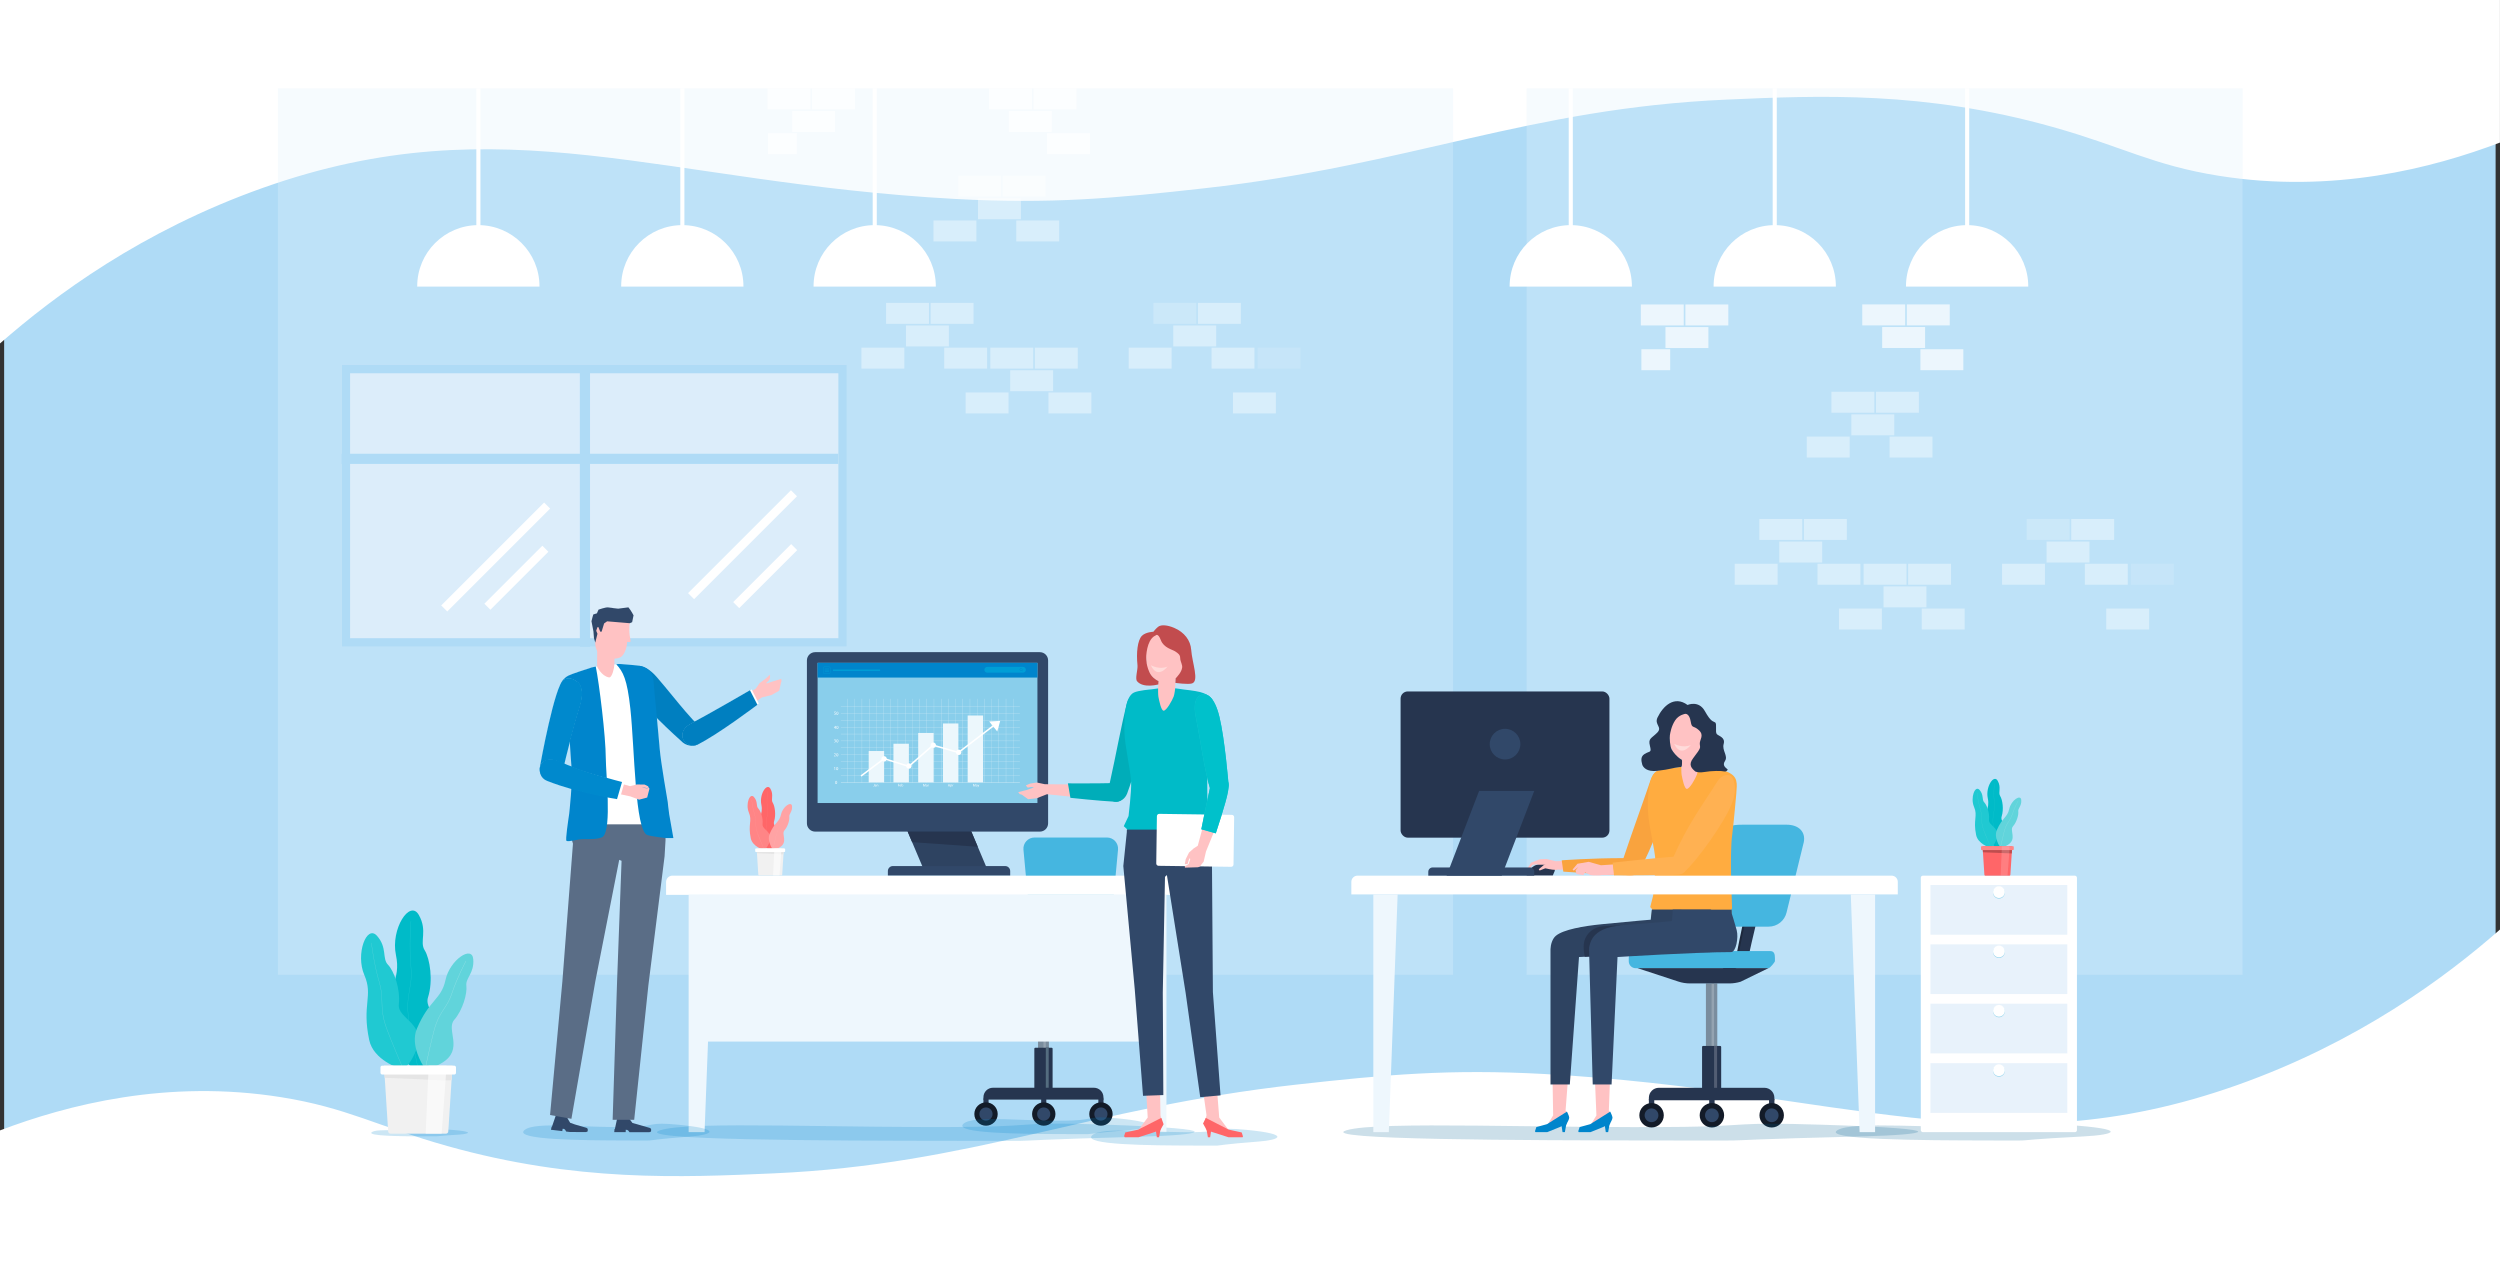 <?xml version="1.0" encoding="UTF-8"?>
<svg id="Layer_1" data-name="Layer 1" xmlns="http://www.w3.org/2000/svg" viewBox="0 0 500.95 255.08">
  <rect x="0" y="0" width="500.95" height="255.08" fill="#333333" stroke="none"/>
  <defs>
    <style>
      .cls-1, .cls-2 {
        fill: #0085cc;
      }

      .cls-1, .cls-3, .cls-4, .cls-5, .cls-6, .cls-7, .cls-8 {
        isolation: isolate;
      }

      .cls-1, .cls-5, .cls-8 {
        opacity: .2;
      }

      .cls-9 {
        fill: #2e4361;
      }

      .cls-10 {
        fill: #ffc8c8;
      }

      .cls-11, .cls-3, .cls-4 {
        fill: #fff;
      }

      .cls-12 {
        fill: #a4e5e9;
      }

      .cls-13 {
        fill: #89ceeb;
      }

      .cls-14 {
        fill: #ff6668;
      }

      .cls-15 {
        fill: #20c9d2;
      }

      .cls-16 {
        fill: #61d4db;
      }

      .cls-17 {
        fill: #007fc0;
      }

      .cls-18 {
        fill: #5a6d86;
      }

      .cls-19 {
        fill: #7a8d9e;
      }

      .cls-20 {
        fill: #1d283c;
      }

      .cls-21 {
        fill: #c24c4e;
      }

      .cls-3, .cls-6 {
        opacity: .3;
      }

      .cls-22 {
        fill: #eef7fd;
      }

      .cls-4 {
        opacity: .5;
      }

      .cls-23 {
        fill: #ffac40;
      }

      .cls-24, .cls-7 {
        opacity: .7;
      }

      .cls-25 {
        fill: #009ed6;
      }

      .cls-26 {
        opacity: .4;
      }

      .cls-27 {
        fill: #ff8586;
      }

      .cls-28 {
        fill: #ffdbda;
      }

      .cls-29 {
        fill: #94d4ed;
      }

      .cls-30 {
        opacity: .6;
      }

      .cls-31 {
        fill: #ffa3a4;
      }

      .cls-32 {
        fill: #d0ebf7;
      }

      .cls-33 {
        fill: #45b6e0;
      }

      .cls-34 {
        fill: #bf4d4e;
      }

      .cls-5 {
        fill: #ffe0e1;
      }

      .cls-35 {
        fill: #ecf7fc;
      }

      .cls-36 {
        fill: #e5e5e5;
      }

      .cls-37 {
        fill: #ffb152;
      }

      .cls-38 {
        fill: #94a3b1;
      }

      .cls-39 {
        fill: #00c1cb;
      }

      .cls-40 {
        fill: #f9a33e;
      }

      .cls-41, .cls-7 {
        fill: #e8f2fb;
      }

      .cls-42 {
        fill: #00bbc8;
      }

      .cls-43 {
        fill: #f1f1f1;
      }

      .cls-6 {
        fill: #dff1fb;
      }

      .cls-44 {
        fill: #314869;
      }

      .cls-45 {
        fill: #ffc2c3;
      }

      .cls-8 {
        fill: #005f95;
      }

      .cls-46 {
        fill: #afdbf6;
      }

      .cls-47 {
        fill: #546d7f;
      }

      .cls-48 {
        fill: #131b28;
      }

      .cls-49 {
        fill: #525d73;
      }

      .cls-50 {
        fill: #0089cd;
      }

      .cls-51 {
        fill: #26354f;
      }

      .cls-52 {
        fill: #00adb9;
      }
    </style>
  </defs>
  <rect class="cls-46" x=".83" y="1.3" width="499.24" height="252.68"/>
  <path class="cls-11" d="m500.94,28.57c-13.53,5.13-33.48,10.31-56.36,6.65-13.18-2.1-19.22-5.83-33.27-9.78-25.77-7.24-46.78-6.3-65.36-5.48-39.83,1.77-63.32,13.15-104.64,17.77-18.06,2.02-30.77,3.18-49.85,2.14-59.14-3.24-90.58-19.31-138.77-2.23C28.38,46.26,10.92,59.24,0,68.82V0h500.94v28.57h0Z"/>
  <g>
    <rect class="cls-6" x="305.9" y="17.7" width="143.47" height="177.64"/>
    <g class="cls-26">
      <g>
        <rect class="cls-3" x="426.99" y="112.97" width="8.6" height="4.2"/>
        <rect class="cls-11" x="422.05" y="121.94" width="8.6" height="4.2"/>
      </g>
      <g>
        <rect class="cls-4" x="406.11" y="103.99" width="8.6" height="4.2"/>
        <rect class="cls-11" x="410.09" y="108.52" width="8.6" height="4.2"/>
        <rect class="cls-11" x="417.76" y="112.97" width="8.6" height="4.2"/>
        <rect class="cls-11" x="401.17" y="112.97" width="8.6" height="4.2"/>
        <rect class="cls-11" x="415.03" y="103.99" width="8.6" height="4.2"/>
      </g>
    </g>
    <g class="cls-24">
      <rect class="cls-11" x="337.72" y="61.01" width="8.6" height="4.2"/>
      <rect class="cls-11" x="333.73" y="65.54" width="8.6" height="4.2"/>
      <rect class="cls-11" x="328.9" y="69.98" width="5.77" height="4.2"/>
      <rect class="cls-11" x="328.79" y="61.01" width="8.6" height="4.2"/>
    </g>
    <g class="cls-24">
      <rect class="cls-11" x="373.16" y="61" width="8.6" height="4.2"/>
      <rect class="cls-11" x="377.15" y="65.53" width="8.6" height="4.2"/>
      <rect class="cls-11" x="384.81" y="69.98" width="8.6" height="4.2"/>
      <rect class="cls-11" x="382.09" y="61" width="8.6" height="4.2"/>
    </g>
    <g class="cls-26">
      <rect class="cls-11" x="366.98" y="78.5" width="8.6" height="4.2"/>
      <rect class="cls-11" x="370.97" y="83.03" width="8.6" height="4.2"/>
      <rect class="cls-11" x="378.63" y="87.48" width="8.6" height="4.2"/>
      <rect class="cls-11" x="362.04" y="87.48" width="8.6" height="4.2"/>
      <rect class="cls-11" x="375.91" y="78.5" width="8.6" height="4.2"/>
    </g>
    <g class="cls-26">
      <g>
        <rect class="cls-11" x="373.43" y="112.97" width="8.6" height="4.2"/>
        <rect class="cls-11" x="377.42" y="117.5" width="8.6" height="4.2"/>
        <rect class="cls-11" x="385.08" y="121.94" width="8.6" height="4.2"/>
        <rect class="cls-11" x="368.49" y="121.94" width="8.6" height="4.2"/>
        <rect class="cls-11" x="382.35" y="112.97" width="8.6" height="4.2"/>
      </g>
      <g>
        <rect class="cls-11" x="352.54" y="103.99" width="8.6" height="4.2"/>
        <rect class="cls-11" x="356.53" y="108.52" width="8.6" height="4.2"/>
        <rect class="cls-11" x="364.19" y="112.97" width="8.6" height="4.2"/>
        <rect class="cls-11" x="347.6" y="112.97" width="8.6" height="4.2"/>
        <rect class="cls-11" x="361.47" y="103.99" width="8.6" height="4.2"/>
      </g>
    </g>
    <g>
      <g>
        <rect class="cls-11" x="393.77" y="17.7" width=".82" height="31.4"/>
        <rect class="cls-11" x="355.21" y="17.7" width=".82" height="31.4"/>
        <rect class="cls-11" x="314.34" y="17.7" width=".82" height="31.4"/>
      </g>
      <g>
        <path class="cls-11" d="m381.93,57.43h24.49v-.07c0-6.76-5.48-12.25-12.25-12.25h0c-6.76,0-12.25,5.48-12.25,12.25v.07h.01Z"/>
        <path class="cls-11" d="m343.38,57.43h24.49v-.07c0-6.76-5.48-12.25-12.25-12.25h0c-6.76,0-12.25,5.48-12.25,12.25v.07h.01Z"/>
        <path class="cls-11" d="m302.51,57.43h24.49v-.07c0-6.76-5.48-12.25-12.25-12.25h0c-6.76,0-12.25,5.48-12.25,12.25v.07h.01Z"/>
      </g>
    </g>
  </g>
  <g>
    <rect class="cls-6" x="55.69" y="17.7" width="235.48" height="177.64"/>
    <g>
      <g>
        <g class="cls-26">
          <g>
            <rect class="cls-3" x="252" y="69.66" width="8.6" height="4.2"/>
            <rect class="cls-11" x="247.06" y="78.64" width="8.6" height="4.2"/>
          </g>
          <g>
            <rect class="cls-4" x="231.12" y="60.69" width="8.6" height="4.2"/>
            <rect class="cls-11" x="235.1" y="65.22" width="8.6" height="4.2"/>
            <rect class="cls-11" x="242.77" y="69.66" width="8.6" height="4.2"/>
            <rect class="cls-11" x="226.17" y="69.66" width="8.6" height="4.2"/>
            <rect class="cls-11" x="240.04" y="60.69" width="8.6" height="4.2"/>
          </g>
        </g>
        <g class="cls-24">
          <rect class="cls-11" x="162.72" y="17.7" width="8.6" height="4.2"/>
          <rect class="cls-11" x="158.73" y="22.23" width="8.6" height="4.2"/>
          <rect class="cls-11" x="153.9" y="26.68" width="5.77" height="4.2"/>
          <rect class="cls-11" x="153.8" y="17.7" width="8.6" height="4.2"/>
        </g>
        <g class="cls-24">
          <rect class="cls-11" x="198.17" y="17.7" width="8.6" height="4.2"/>
          <rect class="cls-11" x="202.15" y="22.23" width="8.6" height="4.2"/>
          <rect class="cls-11" x="209.82" y="26.68" width="8.6" height="4.2"/>
          <rect class="cls-11" x="207.09" y="17.7" width="8.6" height="4.2"/>
        </g>
        <g class="cls-26">
          <rect class="cls-11" x="191.99" y="35.2" width="8.6" height="4.2"/>
          <rect class="cls-11" x="195.97" y="39.73" width="8.6" height="4.2"/>
          <rect class="cls-11" x="203.64" y="44.18" width="8.6" height="4.2"/>
          <rect class="cls-11" x="187.05" y="44.18" width="8.6" height="4.2"/>
          <rect class="cls-11" x="200.91" y="35.2" width="8.6" height="4.2"/>
        </g>
        <g class="cls-26">
          <g>
            <rect class="cls-11" x="198.44" y="69.66" width="8.6" height="4.2"/>
            <rect class="cls-11" x="202.42" y="74.19" width="8.6" height="4.2"/>
            <rect class="cls-11" x="210.09" y="78.64" width="8.6" height="4.2"/>
            <rect class="cls-11" x="193.49" y="78.64" width="8.6" height="4.2"/>
            <rect class="cls-11" x="207.36" y="69.66" width="8.6" height="4.2"/>
          </g>
          <g>
            <rect class="cls-11" x="177.55" y="60.69" width="8.6" height="4.2"/>
            <rect class="cls-11" x="181.54" y="65.22" width="8.6" height="4.2"/>
            <rect class="cls-11" x="189.2" y="69.66" width="8.6" height="4.2"/>
            <rect class="cls-11" x="172.61" y="69.66" width="8.6" height="4.2"/>
            <rect class="cls-11" x="186.48" y="60.69" width="8.6" height="4.2"/>
          </g>
        </g>
      </g>
      <g>
        <g>
          <rect class="cls-11" x="174.87" y="17.7" width=".82" height="31.4"/>
          <rect class="cls-11" x="136.32" y="17.7" width=".82" height="31.4"/>
          <rect class="cls-11" x="95.45" y="17.7" width=".82" height="31.4"/>
        </g>
        <g>
          <path class="cls-11" d="m163.03,57.43h24.49v-.07c0-6.76-5.48-12.25-12.25-12.25h0c-6.76,0-12.25,5.48-12.25,12.25v.07h0Z"/>
          <path class="cls-11" d="m124.48,57.43h24.49v-.07c0-6.76-5.48-12.25-12.25-12.25h0c-6.76,0-12.25,5.48-12.25,12.25v.07h.01Z"/>
          <path class="cls-11" d="m83.61,57.43h24.49v-.07c0-6.76-5.48-12.25-12.25-12.25h0c-6.76,0-12.25,5.48-12.25,12.25v.07h.01Z"/>
        </g>
      </g>
      <g>
        <g>
          <rect class="cls-7" x="68.44" y="73.09" width="101.25" height="56.5"/>
          <path class="cls-46" d="m169.69,129.59h-101.25v-56.5h101.25v56.5Zm-99.54-1.71h97.84v-53.08h-97.84s0,53.08,0,53.08Z"/>
          <rect class="cls-46" x="116.19" y="73.95" width="2.04" height="55.65"/>
          <rect class="cls-46" x="68.44" y="90.92" width="99.54" height="2.04"/>
        </g>
        <g>
          <rect class="cls-11" x="84.74" y="110.76" width="29.16" height="1.71" transform="translate(-49.83 102.92) rotate(-45)"/>
          <rect class="cls-11" x="95.25" y="114.91" width="16.43" height="1.71" transform="translate(-51.55 107.07) rotate(-45)"/>
        </g>
        <g>
          <rect class="cls-11" x="134.21" y="108.29" width="29.16" height="1.71" transform="translate(-33.6 137.18) rotate(-45)"/>
          <rect class="cls-11" x="145.12" y="114.58" width="16.43" height="1.71" transform="translate(-36.72 142.24) rotate(-45)"/>
        </g>
      </g>
    </g>
  </g>
  <path class="cls-11" d="m0,226.51c13.53-5.13,33.48-10.31,56.36-6.65,13.18,2.1,19.22,5.83,33.27,9.78,25.77,7.24,46.78,6.3,65.36,5.48,39.83-1.77,63.32-13.15,104.64-17.77,18.06-2.02,30.77-3.18,49.85-2.14,59.14,3.24,90.58,19.31,138.77,2.23,24.33-8.62,41.79-21.6,52.7-31.18v68.82H0v-28.57h0Z"/>
  <g>
    <g>
      <path class="cls-1" d="m85.17,227.7c-4.72,0-11.74-.05-10.67-.84,1.07-.78,6.74-.14,11.39-.28,2.24-.07,1.59-.41,4.63-.18,4.75.36,3.46.83,1.37.96-3.83.23-4.06.33-4.37.33-.56,0-.51,0-2.35,0h0Z"/>
      <g>
        <g>
          <g>
            <path class="cls-42" d="m83.1,214.17s-5.51-3.3-5.57-8.07c-.1-8.35,2.91-9.52,1.81-14.73-1.1-5.21,2.79-11.23,4.59-8.02,1.81,3.21.08,5.33,1.16,7.05s1.73,6.15.68,9.43c-1.06,3.28,5.7,5.83,1.59,11.56-2.91,4.05-4.26,2.77-4.26,2.77h0Z"/>
            <path class="cls-15" d="m83.85,214.34l-.06.02c-.01-.07-1.45-6.91-1.89-9.85-.44-2.95-.14-4.6.14-6.2.24-1.33.46-2.58.28-4.52-.41-4.27-.02-9.13-.01-9.18h.06c0,.06-.39,4.91.01,9.17.19,1.95-.04,3.22-.28,4.55-.28,1.59-.58,3.23-.14,6.16.44,2.94,1.87,9.78,1.89,9.85Z"/>
          </g>
          <g>
            <path class="cls-15" d="m80.09,214.09s-5.25-1.62-6.11-5.7c-1.51-7.13.85-8.79-.97-13s.46-10.22,2.54-7.86c2.09,2.36.98,4.55,2.19,5.78,1.21,1.24,2.52,4.89,2.18,7.93s5.84,3.75,3.32,9.55c-1.78,4.1-3.15,3.3-3.15,3.3Z"/>
            <path class="cls-16" d="m80.76,214.07l-.04.03c-.02-.06-2.41-5.6-3.29-8.03-.87-2.43-.9-3.91-.93-5.34-.02-1.19-.05-2.31-.53-3.93-1.07-3.57-1.57-7.82-1.57-7.86h.05s.5,4.28,1.57,7.84c.49,1.63.51,2.76.54,3.96.03,1.42.06,2.89.93,5.31.87,2.43,3.26,7.97,3.28,8.02h-.01Z"/>
          </g>
          <g>
            <path class="cls-16" d="m84.82,213.59s-2.71-4.08-1.29-7.45c2.5-5.91,4.88-5.77,5.74-9.78s5.32-7.01,5.56-4.17-1.58,3.77-1.38,5.33c.2,1.55-.72,4.88-2.44,6.85s2.06,5.92-2.47,8.63c-3.2,1.92-3.73.59-3.73.59h.01Z"/>
            <path class="cls-12" d="m85.27,213.95h-.05c.01-.05,1.14-5.32,1.75-7.53.61-2.22,1.32-3.28,2-4.32.57-.86,1.1-1.67,1.57-3.09,1.03-3.13,2.79-6.43,2.81-6.46l.04.03s-1.77,3.32-2.8,6.44c-.47,1.43-1.01,2.25-1.58,3.11-.68,1.03-1.38,2.09-1.99,4.29-.61,2.21-1.73,7.47-1.74,7.53h0Z"/>
          </g>
        </g>
        <g>
          <path class="cls-43" d="m89.34,227.17h-11.07c-.26,0-.47-.2-.49-.46l-.84-13.16h13.73l-.84,13.16c-.01.26-.23.46-.49.46h0Z"/>
          <path class="cls-36" d="m88.7,216.5c.31,0,1.51,0,1.8-.05l.17-2.91h-13.73l.14,2.43c1.12.04,6.14.24,7.41.31,1.43.08,3.31.22,4.22.23h-.01Z"/>
          <rect class="cls-11" x="76.24" y="213.54" width="15.13" height="1.77" rx=".33" ry=".33"/>
          <g class="cls-30">
            <polygon class="cls-11" points="85.9 213.54 85.3 227.17 88.49 227.17 89.5 213.54 85.9 213.54"/>
          </g>
        </g>
      </g>
    </g>
    <g>
      <path class="cls-1" d="m191.58,228.6c-26.26-.02-65.29-.14-59.32-2.11,5.97-1.97,37.46-.34,63.33-.7,12.46-.17,8.82-1.02,25.72-.44,26.43.91,19.24,2.09,7.64,2.41-21.31.58-22.58.82-24.3.84-3.09.03-2.85,0-13.07,0Z"/>
      <g>
        <g>
          <rect class="cls-51" x="213.29" y="175.72" width="3.02" height="20.36"/>
          <path class="cls-33" d="m218.87,187.35h-8.62c-2.03,0-3.72-1.54-3.91-3.56l-1.26-13.53c-.12-1.31.91-2.44,2.22-2.44h14.51c1.31,0,2.34,1.13,2.22,2.44l-1.26,13.53c-.19,2.02-1.88,3.56-3.91,3.56h0Z"/>
        </g>
        <g>
          <g>
            <g>
              <rect class="cls-19" x="208" y="197.96" width="2.18" height="20.52"/>
              <rect class="cls-38" x="209.09" y="197.96" width=".47" height="20.52"/>
            </g>
            <g>
              <path class="cls-51" d="m207.43,209.95h3.32c.1,0,.17.08.17.17v8.09h-3.66v-8.09c0-.1.08-.17.17-.17Z"/>
              <rect class="cls-47" x="209.56" y="209.95" width=".58" height="8.26"/>
            </g>
          </g>
          <g>
            <path class="cls-51" d="m221.12,219.87v.47h-24.06v-.47c0-1.06.86-1.91,1.91-1.91h20.23c1.06,0,1.91.86,1.91,1.91h0Z"/>
            <g>
              <g>
                <rect class="cls-51" x="197.06" y="220.12" width="1.03" height="2.61"/>
                <rect class="cls-51" x="220.09" y="220.12" width="1.03" height="2.61"/>
                <rect class="cls-51" x="208.63" y="220.12" width="1.03" height="2.61"/>
              </g>
              <path class="cls-48" d="m222.95,223.23c0,1.29-1.05,2.34-2.34,2.34s-2.34-1.05-2.34-2.34,1.05-2.34,2.34-2.34,2.34,1.05,2.34,2.34Z"/>
              <path class="cls-44" d="m221.92,223.23c0,.73-.59,1.32-1.32,1.32s-1.32-.59-1.32-1.32.59-1.32,1.32-1.32,1.32.59,1.32,1.32Z"/>
              <path class="cls-48" d="m199.92,223.23c0,1.29-1.05,2.34-2.34,2.34s-2.34-1.05-2.34-2.34,1.05-2.34,2.34-2.34,2.34,1.05,2.34,2.34Z"/>
              <path class="cls-44" d="m198.89,223.23c0,.73-.59,1.32-1.32,1.32s-1.32-.59-1.32-1.32.59-1.32,1.32-1.32,1.32.59,1.32,1.32Z"/>
              <path class="cls-48" d="m211.49,223.23c0,1.29-1.05,2.34-2.34,2.34s-2.34-1.05-2.34-2.34,1.05-2.34,2.34-2.34,2.34,1.05,2.34,2.34Z"/>
              <path class="cls-44" d="m210.46,223.23c0,.73-.59,1.32-1.32,1.32s-1.32-.59-1.32-1.32.59-1.32,1.32-1.32,1.32.59,1.32,1.32Z"/>
            </g>
          </g>
          <g>
            <path class="cls-51" d="m214.75,197.96h-10.35c-.78,0-1.56-.12-2.3-.37l-5.76-2.56h25.49l-4.93,2.6c-.7.21-1.42.32-2.16.32h0Z"/>
            <path class="cls-33" d="m221.77,191.77h-25.35c-.73,0-1.33.59-1.33,1.33v.62c0,.73.59,1.33,1.33,1.33h25.35c.73,0,1.33-.59,1.33-1.33v-.62c0-.73-.59-1.33-1.33-1.33Z"/>
          </g>
        </g>
      </g>
      <g>
        <g>
          <path class="cls-11" d="m134.75,175.46h102.22c.71,0,1.28.57,1.28,1.28v2.58h-104.78v-2.58c0-.71.57-1.28,1.28-1.28Z"/>
          <g>
            <polygon class="cls-22" points="141.18 226.86 137.99 226.86 137.99 179.32 143 179.32 141.18 226.86"/>
            <polygon class="cls-22" points="233.73 226.86 230.54 226.86 228.72 179.32 233.73 179.32 233.73 226.86"/>
          </g>
        </g>
        <rect class="cls-22" x="140.12" y="179.32" width="91.48" height="29.39"/>
      </g>
      <g>
        <g>
          <g>
            <path class="cls-14" d="m154.05,170.27s-2.19-1.31-2.21-3.2c-.04-3.31,1.15-3.78.72-5.84-.44-2.07,1.1-4.45,1.82-3.18s.03,2.11.46,2.8c.43.68.69,2.44.27,3.74s2.26,2.31.63,4.58c-1.15,1.6-1.69,1.1-1.69,1.1h0Z"/>
            <path class="cls-27" d="m154.35,170.34h-.02s-.58-2.73-.75-3.9-.06-1.83.06-2.46c.09-.53.18-1.02.11-1.79-.16-1.69,0-3.62,0-3.64h.02s-.16,1.95,0,3.64c.07.77-.02,1.28-.11,1.81-.11.63-.23,1.28-.06,2.44.17,1.17.74,3.88.75,3.91h0Z"/>
          </g>
          <g>
            <path class="cls-27" d="m152.86,170.24s-2.08-.64-2.42-2.26c-.6-2.83.34-3.48-.38-5.16-.72-1.67.18-4.05,1.01-3.12.83.93.39,1.8.87,2.29.48.49,1,1.94.86,3.14s2.32,1.49,1.32,3.79c-.71,1.62-1.25,1.31-1.25,1.31h0Z"/>
            <path class="cls-31" d="m153.13,170.23h-.02s-.96-2.21-1.3-3.17c-.35-.96-.36-1.55-.37-2.12,0-.47-.02-.92-.21-1.56-.43-1.41-.62-3.1-.62-3.12h.02s.2,1.7.62,3.11c.19.65.2,1.1.21,1.57,0,.56.02,1.15.37,2.1.35.96,1.29,3.16,1.3,3.18h0Z"/>
          </g>
          <g>
            <path class="cls-31" d="m154.73,170.04s-1.08-1.62-.51-2.95c.99-2.34,1.94-2.29,2.28-3.88.34-1.59,2.11-2.78,2.21-1.65.09,1.12-.63,1.5-.55,2.11.08.62-.28,1.93-.97,2.72s.82,2.35-.98,3.42c-1.27.76-1.48.23-1.48.23h0Z"/>
            <path class="cls-10" d="m154.92,170.18h-.02s.45-2.11.69-2.99.52-1.3.79-1.71c.23-.34.44-.66.62-1.23.41-1.24,1.11-2.55,1.11-2.56h0s-.7,1.33-1.11,2.57c-.19.57-.4.89-.63,1.23-.27.41-.55.83-.79,1.7-.24.88-.69,2.96-.69,2.99h.02Z"/>
          </g>
        </g>
        <g>
          <path class="cls-43" d="m156.53,175.43h-4.39c-.1,0-.19-.08-.19-.18l-.33-5.22h5.45l-.33,5.22c0,.1-.09.18-.19.18h-.02Z"/>
          <path class="cls-36" d="m156.28,171.2c.12,0,.6,0,.71-.02l.07-1.16h-5.45l.06.96c.44.02,2.43.09,2.94.12.57.03,1.31.09,1.67.09h0Z"/>
          <rect class="cls-11" x="151.33" y="170.02" width="6" height=".7" rx=".13" ry=".13"/>
          <g class="cls-30">
            <polygon class="cls-11" points="155.16 170.02 154.92 175.43 156.19 175.43 156.59 170.02 155.16 170.02"/>
          </g>
        </g>
      </g>
      <path class="cls-1" d="m239.39,229.55c-9.1-.02-22.62-.13-20.55-2.05,2.07-1.92,12.98-.33,21.94-.68,4.32-.17,3.06-1,8.91-.43,9.16.88,6.67,2.04,2.65,2.34-7.38.57-7.82.8-8.42.82-1.07.03-.99,0-4.53,0h0Z"/>
      <path class="cls-1" d="m125.6,228.53c-9.1-.02-22.62-.13-20.55-2.05,2.07-1.92,12.98-.33,21.94-.68,4.32-.17,3.06-1,8.91-.43,9.16.88,6.67,2.04,2.65,2.34-7.38.57-7.82.8-8.42.82-1.07.03-.99,0-4.53,0h0Z"/>
      <path class="cls-1" d="m213.59,227.25c-9.1-.02-22.62-.13-20.55-2.05,2.07-1.92,12.98-.33,21.94-.68,4.32-.17,3.06-1,8.91-.43,9.16.88,6.67,2.04,2.65,2.34-7.38.57-7.82.8-8.42.82-1.07.03-.99,0-4.53,0h0Z"/>
      <g>
        <path class="cls-44" d="m110.53,225.77h.07l.77-2.25,2.36.28v.31l.52.87.95.34h0l2.3.67s.27.12.27.27v.27l-.02.17s-.04.07-.33.15l-3.23-.02h0l-.74-.09-.2-.35-.21-.17-.2-.03h-.09l-.08.46-2.27-.27.14-.62h-.01Z"/>
        <g>
          <rect class="cls-45" x="117.24" y="130.57" width="8.28" height="3.47" transform="translate(-11.72 252.8) rotate(-89.62)"/>
          <path class="cls-45" d="m125.68,128.59s-.06,1.88-1.04,2.88c-.54.56-1.8.55-2.43.52-1.77-.1-3.05-1.41-2.94-3.49.02-.29.07-4.08.13-4.35l1.33-.85,4.83.6.63.63c.02.17-.2,1.37-.02,2.77.04.35.33,1.32.07,1.35-.41.05-.56-.05-.56-.05h0Z"/>
          <path class="cls-44" d="m123.9,121.96l2.02-.26c.54.63,1.03,1.6,1.03,1.6l-.28,1.37-.47.21-4.55-.38-.6.43-.5,1.65h-.27l-.39-.95-.18.06-.24.7.25.61-.44,1.77-.26-.9-.11-1.37-.39-2.02c.05-.27.36-1.35.36-1.35l.73-.23.32-.74s1.38-.49,1.89-.45c.71.06,1.1.15,1.1.15l.99.11h0Z"/>
        </g>
        <path class="cls-11" d="m123.11,133.13s4.13.11,5.18.38c2.47.63,2.58,2.23,2.7,4.32,0,0,.89,9.17,1.14,12.32.22,2.77.69,11.34.69,11.34l.97,3.3-.56.37v.8l-17.84.03v-.86l-.79-.35.41-1.92s.1-6.29-.1-8.62c-.2-2.24-.85-8.52-.85-8.52l-1.56-5.05c-.54-1.62-.67-4.16,1.39-5.23,1.09-.57,5.74-1.91,5.74-1.91,0,0,.86,1.94,2.39,2.21.66.12,1.08-2.04,1.09-2.52v-.09h0Z"/>
        <g>
          <path class="cls-44" d="m125.49,226.38h-.1l-.02.48h-2.29l.06-.63h.07l.5-2.32h2.37l.05.31.6.8,3.47.99s.27.12.27.27v.27l-.02.17s-.04.07-.33.15h-3.98l-.24-.32-.23-.15h-.2l.02-.02Z"/>
          <polygon class="cls-18" points="112.69 196.64 110.22 223.43 114.5 224.19 119.28 196.7 124.08 172.29 124.55 172.49 123.65 196.65 122.76 224.39 127.08 224.39 129.93 197.37 133.17 171.58 133.36 168.34 133.36 165.18 115.35 165.18 115.33 165.52 114.14 166.85 114.81 169.05 112.69 196.64"/>
        </g>
        <g>
          <polygon class="cls-45" points="156.14 138.4 156.51 136.74 156.59 136.55 156.55 136.03 155 136.5 153.65 136.94 153.53 136.87 154.06 136.36 154.29 135.87 154.31 135.3 154.21 135.25 153.51 135.92 152.2 136.9 151.44 137.99 148.57 139.71 149.71 141.77 152.67 139.75 154.59 139.27 156.14 138.4"/>
          <g>
            <g>
              <path class="cls-11" d="m140.2,145.74s1.18,1.37.16,2.88c-.59.88-2.34,1.07-3.5.12,0,0-10.14-9.02-10.99-12.03-.35-1.27.58-2.66,1.66-3.11,1.13-.47,2.82.71,4,2.07,3.25,3.75,5.52,6.91,8.67,10.06"/>
              <path class="cls-17" d="m140.25,145.7h0c-2.02-2.02-3.7-4.07-5.47-6.23-1-1.22-2.04-2.49-3.2-3.83-1.11-1.28-2.84-2.59-4.07-2.09-1.1.45-2.06,1.87-1.69,3.18.84,3,10.59,11.69,11.01,12.06.51.42,1.17.64,1.83.64.14,0,.27,0,.41-.03.6-.09,1.09-.36,1.36-.75,1.04-1.54-.15-2.95-.16-2.96h-.02Z"/>
            </g>
            <g>
              <path class="cls-11" d="m152.05,140.96s-8.39,6.32-12.35,8.2c-1.23.58-2.59-.36-2.84-1.16-.41-1.29.42-2.34,1.49-2.9,3.72-1.94,12.28-6.95,12.28-6.95l1.42,2.81Z"/>
              <path class="cls-17" d="m151.77,141.22c-.08.06-8.12,6.13-12.04,8-.26.12-.54.19-.83.19s-.59-.06-.89-.19c-.58-.25-1.06-.73-1.21-1.19-.44-1.38.5-2.45,1.52-2.98,3.68-1.92,11.87-6.69,11.96-6.74l1.49,2.92h0Z"/>
            </g>
          </g>
        </g>
        <path class="cls-2" d="m134.08,163.05c-.11-.58-.28-2.34-.28-2.34,0-.09-1.38-7.83-1.6-10.57-.25-3.12-1.13-12.23-1.14-12.32-.11-2-.21-3.73-2.75-4.38-.43-.11-2.75-.28-3.97-.38-.11,0-.65-.03-.84.06,1.35,1.47,2.17,2.95,2.81,8.88.87,8.03.91,24.52,3.42,25.33.87.28,3.62.6,3.62.6h1.58s-.63-3.64-.86-4.88h.01Z"/>
        <path class="cls-2" d="m113.5,168.48c.41.29,2.23-.33,3.23-.33,1.33,0,3.53.05,4.13-.54,1.73-1.69.54-12.67.53-15.64-.01-4.47-1.34-15.15-2.01-18.4-.13.05-.68.12-.86.19-1.39.47-3.89,1.24-4.65,1.63-2,1.05-2.01,3.51-1.42,5.31l1.56,5.04c0,.06.35,6.26.55,8.47.2,2.3-.49,8.78-.5,8.83-.2,1.36-.79,5.28-.55,5.44h0Z"/>
        <g>
          <polygon class="cls-45" points="128.72 157.82 128.71 157.8 129.17 157.83 129.69 157.96 129.82 157.86 129.92 157.58 129.16 157.21 127.62 157.19 126.24 157.53 121.85 156.29 121.29 158.52 126.3 159.58 128.07 160.24 129.68 159.81 130.14 158.04 129.93 157.69 129.84 157.88 129.7 158 129.13 157.87 128.72 157.82"/>
          <g>
            <g>
              <path class="cls-11" d="m112.55,154.98s-.2,1.14-2.03,1.07c-1.06-.04-2.49-.84-2.29-2.33,0,0,2.95-16.41,4.75-17.48.97-.57,1.79-.23,2.73.45.99.72,1.04,2.81.5,4.53-1.48,4.73-2.65,9.42-3.67,13.76"/>
              <path class="cls-50" d="m115.76,136.64c-.96-.7-1.81-1.04-2.8-.45-1.81,1.07-4.67,16.89-4.78,17.52-.07.5,0,1.19.27,1.52.56.66,1.65.86,2.08.88h.21c1.67,0,1.88-1.09,1.89-1.12,1.08-4.57,2.25-9.23,3.67-13.76.52-1.67.52-3.85-.52-4.6h-.02Z"/>
            </g>
            <g>
              <path class="cls-11" d="m124.17,160.12s-9.68-1.75-14.57-3.73c-1.46-.59-1.7-2.44-1.09-3.31.78-1.11,2.31-.99,3.4-.45,4.12,2.05,13.2,4.24,13.2,4.24l-.94,3.26h0Z"/>
              <path class="cls-50" d="m124.63,156.69c-.09-.03-8.34-2.06-12.68-4.2-.53-.26-2.32-.84-3.32.33-.04.05-.13.17-.16.22-.35.49-.43,1.3-.21,2,.22.69.7,1.17,1.33,1.42,6.49,2.57,13.95,3.64,14.05,3.67l1-3.43h-.01Z"/>
            </g>
          </g>
        </g>
      </g>
      <g>
        <g>
          <g>
            <g>
              <polygon class="cls-9" points="192.24 160.96 179.48 160.96 185.42 175.01 198.18 175.01 192.24 160.96"/>
              <path class="cls-44" d="m178.91,173.54h22.51c.55,0,1,.45,1,1v.89h-24.51v-.89c0-.55.45-1,1-1Z"/>
            </g>
            <g>
              <g>
                <path class="cls-44" d="m163.35,130.68h45.01c.92,0,1.66.74,1.66,1.66v32.64c0,.92-.74,1.66-1.66,1.66h-45.01c-.92,0-1.66-.74-1.66-1.66v-32.64c0-.92.74-1.66,1.66-1.66Z"/>
                <rect class="cls-13" x="163.83" y="132.82" width="44.05" height="28.09"/>
              </g>
              <g>
                <rect class="cls-2" x="163.83" y="132.82" width="44.05" height="2.95"/>
                <g>
                  <rect class="cls-25" x="166.91" y="134.16" width="9.45" height=".28"/>
                  <g>
                    <path class="cls-25" d="m166.16,134.99h-.97c-.11,0-.21-.09-.21-.21v-.97c0-.11.09-.21.21-.21h.97c.11,0,.21.09.21.21v.97c0,.11-.09.21-.21.21Zm-.97-1.34c-.09,0-.16.07-.16.16v.97c0,.09.07.16.16.16h.97c.09,0,.16-.07.16-.16v-.97c0-.09-.07-.16-.16-.16h-.97Z"/>
                    <g>
                      <rect class="cls-25" x="165.27" y="134" width=".85" height=".09"/>
                      <rect class="cls-25" x="165.27" y="134.23" width=".85" height=".09"/>
                      <rect class="cls-25" x="165.27" y="134.46" width=".85" height=".09"/>
                    </g>
                  </g>
                  <g>
                    <path class="cls-25" d="m204.98,134.79h-7.15c-.32,0-.58-.26-.58-.58h0c0-.32.26-.58.58-.58h7.15c.32,0,.58.26.58.58h0c0,.32-.26.58-.58.58Z"/>
                    <path class="cls-2" d="m204.94,134.46l-.14-.14c.08-.1.08-.25-.02-.35s-.27-.1-.38,0c-.1.1-.1.27,0,.38.05.05.12.08.19.08.06,0,.11-.02.16-.06l.14.14.05-.05Zm-.48-.16c-.08-.08-.08-.2,0-.28.04-.04.09-.06.14-.06s.1.02.14.06.06.09.06.14-.02.1-.06.14c-.07.07-.2.07-.28,0Z"/>
                  </g>
                </g>
              </g>
            </g>
          </g>
          <polygon class="cls-51" points="194.64 166.64 181.88 166.64 182.77 168.75 195.93 169.68 194.64 166.64"/>
        </g>
        <g>
          <g>
            <g>
              <polygon class="cls-32" points="169.85 156.86 169.8 156.86 169.8 140.03 169.85 140.03 169.85 156.86 169.85 156.86"/>
              <polygon class="cls-32" points="171.29 156.86 171.25 156.86 171.25 140.03 171.29 140.03 171.29 156.86 171.29 156.86"/>
              <polygon class="cls-32" points="172.74 156.86 172.69 156.86 172.69 140.03 172.74 140.03 172.74 156.86 172.74 156.86"/>
              <polygon class="cls-32" points="174.18 156.86 174.13 156.86 174.13 140.03 174.18 140.03 174.18 156.86 174.18 156.86"/>
              <polygon class="cls-32" points="175.62 156.86 175.58 156.86 175.58 140.03 175.62 140.03 175.62 156.86 175.62 156.86"/>
              <polygon class="cls-32" points="177.07 156.86 177.02 156.86 177.02 140.03 177.07 140.03 177.07 156.86 177.07 156.86"/>
              <polygon class="cls-32" points="178.51 156.86 178.46 156.86 178.46 140.03 178.51 140.03 178.51 156.86 178.51 156.86"/>
              <polygon class="cls-32" points="179.95 156.86 179.91 156.86 179.91 140.03 179.95 140.03 179.95 156.86 179.95 156.86"/>
              <polygon class="cls-32" points="181.4 156.86 181.35 156.86 181.35 140.03 181.4 140.03 181.4 156.86 181.4 156.86"/>
              <polygon class="cls-32" points="182.84 156.86 182.8 156.86 182.8 140.03 182.84 140.03 182.84 156.86 182.84 156.86"/>
              <polygon class="cls-32" points="184.29 156.86 184.24 156.86 184.24 140.03 184.29 140.03 184.29 156.86 184.29 156.86"/>
              <polygon class="cls-32" points="185.73 156.86 185.68 156.86 185.68 140.03 185.73 140.03 185.73 156.86 185.73 156.86"/>
              <polygon class="cls-32" points="187.17 156.86 187.13 156.86 187.13 140.03 187.17 140.03 187.17 156.86 187.17 156.86"/>
              <polygon class="cls-32" points="188.62 156.86 188.57 156.86 188.57 140.03 188.62 140.03 188.62 156.86 188.62 156.86"/>
              <polygon class="cls-32" points="190.06 156.86 190.01 156.86 190.01 140.03 190.06 140.03 190.06 156.86 190.06 156.86"/>
              <polygon class="cls-32" points="191.5 156.86 191.46 156.86 191.46 140.03 191.5 140.03 191.5 156.86 191.5 156.86"/>
              <polygon class="cls-32" points="192.95 156.86 192.9 156.86 192.9 140.03 192.95 140.03 192.95 156.86 192.95 156.86"/>
              <polygon class="cls-32" points="194.39 156.86 194.34 156.86 194.34 140.03 194.39 140.03 194.39 156.86 194.39 156.86"/>
              <polygon class="cls-32" points="195.83 156.86 195.79 156.86 195.79 140.03 195.83 140.03 195.83 156.86 195.83 156.86"/>
              <polygon class="cls-32" points="197.28 156.86 197.23 156.86 197.23 140.03 197.28 140.03 197.28 156.86 197.28 156.86"/>
              <polygon class="cls-32" points="198.72 156.86 198.68 156.86 198.68 140.03 198.72 140.03 198.72 156.86 198.72 156.86"/>
              <polygon class="cls-32" points="200.17 156.86 200.12 156.86 200.12 140.03 200.17 140.03 200.17 156.86 200.17 156.86"/>
              <polygon class="cls-32" points="201.61 156.86 201.56 156.86 201.56 140.03 201.61 140.03 201.61 156.86 201.61 156.86"/>
              <polygon class="cls-32" points="203.05 156.86 203.01 156.86 203.01 140.03 203.05 140.03 203.05 156.86 203.05 156.86"/>
            </g>
            <g>
              <g>
                <path class="cls-32" d="m204.36,141.59h-35.86v-.05h35.86v.05h0Z"/>
                <path class="cls-32" d="m204.36,142.97h-35.86v-.05h35.86v.05h0Z"/>
                <path class="cls-32" d="m204.36,144.35h-35.86v-.05h35.86v.05h0Z"/>
                <path class="cls-32" d="m204.36,145.73h-35.86v-.05h35.86v.05h0Z"/>
                <path class="cls-32" d="m204.36,147.11h-35.86v-.05h35.86v.05h0Z"/>
                <path class="cls-32" d="m204.36,148.49h-35.86v-.05h35.86v.05h0Z"/>
                <path class="cls-32" d="m204.36,149.87h-35.86v-.05h35.86v.05h0Z"/>
                <path class="cls-32" d="m204.36,151.25h-35.86v-.05h35.86v.05h0Z"/>
                <path class="cls-32" d="m204.36,152.63h-35.86v-.05h35.86v.05h0Z"/>
                <path class="cls-32" d="m204.36,154.01h-35.86v-.05h35.86v.05h0Z"/>
                <path class="cls-32" d="m204.36,155.39h-35.86v-.05h35.86v.05h0Z"/>
              </g>
              <rect class="cls-32" x="168.5" y="156.77" width="35.86" height=".09"/>
            </g>
          </g>
          <g>
            <g>
              <path class="cls-11" d="m175.14,157.08h.07v.34c0,.13-.07.18-.15.18-.02,0-.05,0-.07,0v-.05h.06c.06,0,.09-.03.09-.13v-.33"/>
              <path class="cls-11" d="m175.5,157.4c-.07,0-.15,0-.15.08,0,.04.03.06.06.06.05,0,.08-.03.09-.06v-.08Zm.06.1v.09h-.06v-.05h0s-.06.05-.11.05c-.07,0-.11-.05-.11-.1,0-.09.08-.14.22-.14h0s0-.09-.08-.09c-.03,0-.07,0-.1.03v-.04s.06-.03.11-.03c.11,0,.14.08.14.15v.14"/>
              <path class="cls-11" d="m175.67,157.32v-.1h.06v.06h0s.06-.07.12-.07c.05,0,.13.03.13.15v.22h-.07v-.21c0-.06-.02-.11-.08-.11-.04,0-.08.03-.09.07v.25h-.07v-.27"/>
            </g>
            <g>
              <polyline class="cls-11" points="179.94 157.08 180.21 157.08 180.21 157.14 180 157.14 180 157.31 180.19 157.31 180.19 157.36 180 157.36 180 157.59 179.94 157.59 179.94 157.08"/>
              <path class="cls-11" d="m180.51,157.37s-.02-.11-.09-.11-.1.06-.1.11h.19Zm-.19.05c0,.09.06.13.12.13.05,0,.08,0,.1-.02v.05s-.05.02-.11.02c-.11,0-.18-.07-.18-.18s.06-.2.17-.2c.12,0,.15.1.15.17v.03h-.26"/>
              <path class="cls-11" d="m180.72,157.44v.02c0,.05.05.08.1.08.07,0,.11-.06.11-.14,0-.07-.04-.14-.11-.14-.04,0-.09.03-.1.08v.1h0Zm-.07-.39h.07v.23h0s.07-.07.12-.07c.09,0,.15.07.15.19,0,.13-.08.19-.16.19-.05,0-.09-.02-.12-.07h0v.06h-.06v-.53"/>
            </g>
            <g>
              <path class="cls-11" d="m185.39,157.37v-.22h0c-.02.06-.04.12-.06.19l-.09.25h-.05l-.08-.24c-.02-.07-.04-.14-.06-.2h0v.44h-.08l.04-.51h.08l.09.25c.02.06.04.12.05.17h0c0-.05.03-.11.05-.17l.09-.25h.08l.03.51h-.06v-.22"/>
              <path class="cls-11" d="m185.76,157.4c-.07,0-.15,0-.15.08,0,.04.03.06.06.06.05,0,.08-.03.09-.06v-.08Zm.06.1v.09h-.06v-.05h0s-.06.05-.11.05c-.07,0-.11-.05-.11-.1,0-.09.08-.14.22-.14h0s0-.09-.08-.09c-.03,0-.07,0-.1.03v-.04s.06-.03.11-.03c.11,0,.14.08.14.15v.14"/>
              <path class="cls-11" d="m185.93,157.34v-.11h.06v.07h0s.06-.08.1-.08h.02v.06h-.02c-.05,0-.08.03-.09.08v.22h-.07v-.25"/>
            </g>
            <g>
              <path class="cls-11" d="m190.23,157.38l-.05-.15s-.02-.06-.03-.09h0s-.02.06-.03.09l-.05.15h.16Zm-.17.05l-.05.16h-.07l.17-.51h.08l.17.51h-.07l-.05-.16h-.18"/>
              <path class="cls-11" d="m190.5,157.44v.03c0,.05.05.08.1.08.07,0,.11-.06.11-.14,0-.07-.04-.13-.11-.13-.05,0-.09.03-.1.08v.09h0Zm-.07-.1v-.12h.06v.06h0s.07-.07.13-.07c.09,0,.16.07.16.18,0,.13-.08.19-.17.19-.05,0-.09-.02-.11-.06h0v.2h-.07v-.39"/>
              <path class="cls-11" d="m190.86,157.34v-.11h.06v.07h0s.06-.08.1-.08h.02v.06h-.02c-.05,0-.08.03-.09.08v.22h-.07v-.25"/>
            </g>
            <g>
              <path class="cls-11" d="m195.4,157.37v-.22h0c-.02.06-.04.12-.06.19l-.09.25h-.05l-.08-.24c-.02-.07-.04-.14-.06-.2h0v.44h-.08l.04-.51h.08l.09.25c.02.06.04.12.05.17h0c0-.05.03-.11.05-.17l.09-.25h.08l.03.51h-.06v-.22"/>
              <path class="cls-11" d="m195.77,157.4c-.07,0-.15,0-.15.08,0,.04.03.06.06.06.05,0,.08-.03.09-.06v-.08Zm.06.1v.09h-.06v-.05h0s-.06.05-.11.05c-.07,0-.11-.05-.11-.1,0-.09.08-.14.22-.14h0s0-.09-.08-.09c-.03,0-.07,0-.1.03l-.02-.04s.07-.03.12-.03c.11,0,.14.08.14.15v.14"/>
              <path class="cls-11" d="m195.96,157.23l.08.21s.02.05.02.07h0s0-.05.02-.08l.07-.21h.07l-.1.26c-.05.12-.08.19-.12.23-.03.03-.06.04-.08.04l-.02-.05s.04-.02.06-.03c.02-.02.04-.04.05-.07h0v-.03l-.13-.33h.07"/>
            </g>
          </g>
          <g>
            <path class="cls-11" d="m167.75,156.77c0,.2-.08.32-.21.32-.12,0-.2-.11-.2-.31s.09-.31.21-.31.2.11.2.3h0Zm-.33,0c0,.16.05.24.12.24.08,0,.12-.1.12-.25s-.04-.24-.12-.24c-.07,0-.12.09-.12.25Z"/>
            <g>
              <path class="cls-11" d="m167.26,153.78h0l-.1.06-.02-.06.13-.07h.07v.6h-.08v-.52h0Z"/>
              <path class="cls-11" d="m167.96,154c0,.2-.08.32-.21.32-.12,0-.2-.11-.2-.31s.09-.31.21-.31.2.11.2.3h0Zm-.33,0c0,.16.05.24.12.24.08,0,.12-.1.12-.25s-.04-.24-.12-.24c-.07,0-.12.09-.12.25Z"/>
            </g>
            <g>
              <path class="cls-11" d="m167.11,151.55v-.05l.06-.06c.15-.15.22-.22.22-.31,0-.06-.03-.12-.12-.12-.05,0-.1.03-.13.05l-.03-.06s.1-.06.17-.06c.13,0,.18.09.18.17,0,.11-.08.2-.21.32l-.05.04h.27v.07h-.38.02Z"/>
              <path class="cls-11" d="m167.98,151.24c0,.2-.08.32-.21.32-.12,0-.2-.11-.2-.31s.09-.31.21-.31.2.11.2.3h0Zm-.33,0c0,.16.05.24.12.24.08,0,.12-.1.12-.25s-.04-.24-.12-.24c-.07,0-.12.09-.12.25Z"/>
            </g>
            <g>
              <path class="cls-11" d="m167.13,148.66s.08.04.13.04c.1,0,.14-.07.14-.12,0-.08-.08-.12-.15-.12h-.05v-.06h.05c.06,0,.13-.03.13-.1,0-.05-.03-.09-.11-.09-.05,0-.09.02-.12.04l-.02-.06s.09-.05.16-.05c.12,0,.17.07.17.14,0,.06-.04.12-.11.14h0c.07.02.13.07.13.15,0,.1-.08.18-.22.18-.07,0-.13-.02-.16-.04l.02-.06h0Z"/>
              <path class="cls-11" d="m167.99,148.45c0,.2-.08.32-.21.32-.12,0-.2-.11-.2-.31s.09-.31.21-.31.2.11.2.3h0Zm-.33,0c0,.16.05.24.12.24.08,0,.12-.1.12-.25s-.04-.24-.12-.24c-.07,0-.12.09-.12.25Z"/>
            </g>
            <g>
              <path class="cls-11" d="m167.38,146.05v-.16h-.28v-.05l.27-.38h.09v.37h.08v.06h-.08v.16h-.08Zm0-.23v-.29h0s-.03.06-.05.09l-.15.2h.2Z"/>
              <path class="cls-11" d="m168,145.75c0,.2-.08.32-.21.32-.12,0-.2-.11-.2-.31s.09-.31.21-.31.2.11.2.3h0Zm-.33,0c0,.16.05.24.12.24.08,0,.12-.1.12-.25s-.04-.24-.12-.24c-.07,0-.12.09-.12.25Z"/>
            </g>
            <g>
              <path class="cls-11" d="m167.47,142.69h-.23l-.02.15h.05c.05,0,.09,0,.13.03.05.03.09.08.09.15,0,.12-.09.2-.22.2-.07,0-.12-.02-.15-.04l.02-.06s.07.03.13.03c.08,0,.14-.05.14-.13s-.05-.13-.17-.13h-.08l.04-.29h.29v.07l-.02.02Z"/>
              <path class="cls-11" d="m167.99,142.92c0,.2-.08.32-.21.32-.12,0-.2-.11-.2-.31s.09-.31.21-.31.2.11.2.3h0Zm-.33,0c0,.16.05.24.12.24.08,0,.12-.1.12-.25s-.04-.24-.12-.24c-.07,0-.12.09-.12.25Z"/>
            </g>
          </g>
          <g>
            <g>
              <rect class="cls-35" x="174.07" y="150.49" width="3.09" height="6.28"/>
              <rect class="cls-35" x="179.03" y="149.03" width="3.09" height="7.74"/>
              <rect class="cls-35" x="183.99" y="146.87" width="3.09" height="9.9"/>
              <rect class="cls-35" x="188.95" y="144.97" width="3.09" height="11.81"/>
              <rect class="cls-35" x="193.9" y="143.37" width="3.09" height="13.4"/>
            </g>
            <g>
              <g>
                <polygon class="cls-11" points="172.62 155.62 172.44 155.37 177.13 151.85 182.06 153.39 186.92 149.15 192.02 150.62 199.52 144.88 199.71 145.12 192.08 150.96 187 149.49 182.14 153.74 177.19 152.19 172.62 155.62 172.62 155.62"/>
                <polygon class="cls-11" points="200.42 144.45 198.21 144.57 199.83 146.58 200.42 144.45"/>
              </g>
              <g>
                <path class="cls-11" d="m177.69,152.06c0,.3-.24.54-.54.54s-.54-.24-.54-.54.24-.54.54-.54.54.24.54.54Z"/>
                <path class="cls-11" d="m182.66,153.49c0,.3-.24.54-.54.54s-.54-.24-.54-.54.24-.54.54-.54.54.24.54.54Z"/>
                <path class="cls-11" d="m187.55,149.32c0,.3-.24.54-.54.54s-.54-.24-.54-.54.24-.54.54-.54.54.24.54.54Z"/>
                <path class="cls-11" d="m192.64,150.75c0,.3-.24.54-.54.54s-.54-.24-.54-.54.24-.54.54-.54.54.24.54.54Z"/>
              </g>
            </g>
          </g>
        </g>
      </g>
      <g>
        <polygon class="cls-45" points="206.02 160.15 204.74 159.23 204.32 159.12 204.03 158.73 205.85 158.26 207.02 157.84 207.15 157.74 206.58 157.7 205.94 157.83 205.58 157.44 205.62 157.35 206.43 157.01 207.75 156.8 209.37 157.14 215.03 157.19 215.11 159.69 209.78 159.15 207.75 159.95 206.02 160.15"/>
        <g>
          <g>
            <polygon class="cls-45" points="243.87 218.46 244.31 223.93 246.2 226.45 248.25 227.02 248.25 227.63 246.32 227.67 243.23 226.78 241.81 226.24 241.18 225.1 241.59 224.26 241.76 223.46 241.07 218.56 243.87 218.46"/>
            <polygon class="cls-14" points="248.98 227.88 249.07 227.72 248.81 226.92 246.2 226.35 241.59 223.99 241.5 224.25 241.07 225.13 241.59 226.08 241.81 226.6 242.04 227.88 242.49 227.88 242.66 226.76 246.15 227.88 248.98 227.88"/>
          </g>
          <g>
            <polygon class="cls-45" points="229.64 218.25 229.98 223.93 228.1 226.45 226.05 227.02 226.05 227.63 227.98 227.67 231.06 226.78 232.49 226.24 233.02 225.25 232.7 224.26 232.54 223.46 232.44 218.25 229.64 218.25"/>
            <polygon class="cls-14" points="225.4 227.88 225.24 227.67 225.48 226.92 228.09 226.35 232.71 223.99 232.8 224.25 233.16 225.27 232.71 226.08 232.49 226.6 232.25 227.88 231.81 227.88 231.64 226.76 228.14 227.88 225.4 227.88"/>
          </g>
          <g>
            <rect class="cls-45" x="229.61" y="137.29" width="8.19" height="3.42" transform="translate(81.95 364.63) rotate(-86.82)"/>
            <g>
              <path class="cls-45" d="m229.68,132.21c-.07,2.44,1.55,4.47,3.64,4.53,2.08.06,3.83-1.87,3.9-4.31,0-.21.13-1.92.21-3.31.06-.98-.71-1.82-1.69-1.85l-4.39-.13c-1.01-.03-1.84.8-1.8,1.81.06,1.38.14,3.04.14,3.25h0Z"/>
              <path class="cls-28" d="m230.6,133.3s1.8.99,3.36.25c0,0-1.98,2.71-3.36-.25Z"/>
            </g>
            <path class="cls-21" d="m231.63,127.31s-.71.19-1.24,1.21c-.44.83-.63,1.92-.7,2.77-.04.51.03,1.31.09,1.68.07.44.35,1.61.91,2.36.59.79,1.45,1.15,1.45,1.15l-.04.67s-3.01.84-4.25-.64c-.45-.54.17-2.29.08-3.21-.26-2.49,0-5,.89-5.9.77-.76,2.29-.81,2.29-.81,0,0,.5-.63.95-.99.65-.51,1.96-.32,3.21.21,2.08.88,3.29,2.54,3.42,4.38.2,2.7,1.65,6.29.16,6.76-.79.25-3.32-.11-3.32-.11l.05-.92s1.5-1.42,1.29-2.53c-.12-.61-.39-1.01-.39-1.59s-.41-.89-.99-1.27c-.57-.38-2.28-.7-2.87-2.23-.58-1.53-1.02-.99-1.02-.99h.03Z"/>
          </g>
          <g>
            <path class="cls-52" d="m230.76,142.35c-1.65,5.96-3.52,13-4.92,16.7-.49,1.3-2.02,1.94-2.88,1.46l-.19-.07c-.8-.82-.81-1.69-.44-3.35,1.43-6.43,2.25-11.33,3.5-16.25.37-1.45,1.96-2.37,3.13-2.11,2.24.49,1.79,3.63,1.79,3.63h.01Z"/>
            <path class="cls-52" d="m214.49,159.88l-.5-2.91s5.78.04,9.32-.06c1.34-.04,2.33.23,2.34,1.51h0c0,1.28-.96,2.3-2.08,2.24-3.25-.16-9.07-.79-9.07-.79h-.01Z"/>
          </g>
          <path class="cls-42" d="m226.65,156.72c-.08-2.35-1.29-7.26-1.34-10.18-.05-2.52.08-6.88,1.89-7.76.91-.44,3.46-.64,3.46-.64l1.4-.19s-.02,1.24.06,1.67c.16.82.55,2.79,1.05,2.79.57,0,1.7-2.02,2.02-2.86.16-.43.3-1.63.3-1.63,0,0,1.14.18,1.83.26,1.65.19,3.07.39,3.87.72,2.45.99,2.11,2.39,1.98,4.49,0,0-.75,6.09-1,7.89-.3,2.13-.27,5.56-.25,7.75.02,2.13.09,3.48.09,3.48l.38,2.35-.5,1.19.05,2.13h-16l-.08-2-.68-.63.96-2.03s.59-4.87.52-6.8h-.01Z"/>
          <polygon class="cls-44" points="241.99 167.42 242.04 166.23 225.8 166.23 225.79 166.76 225.09 173.54 227.38 198.22 229.04 219.58 233.11 219.43 233 198.92 233.44 175.71 233.82 175.32 237.58 198.97 240.5 219.85 244.57 219.49 243.04 198.79 242.84 171.14 241.99 167.42"/>
          <g>
            <path class="cls-15" d="m244.51,159.24c1.28-.03,1.69-1.45,1.66-2.14,0,0-.72-8.92-1.82-13.46-.97-3.99-2.55-5.08-3.95-4.25-1.6.94-.79,4.25-.79,4.25.94,4.61,1.73,10.7,2.88,14.47,0,0,.85,1.16,2.03,1.13h-.01Z"/>
            <g>
              <path class="cls-11" d="m231.69,173.02l.13-9.48c0-.26.22-.47.48-.46l14.54.2c.26,0,.47.22.46.48l-.13,9.47c0,.26-.22.47-.48.46l-14.54-.2c-.26,0-.47-.22-.46-.48h0Z"/>
              <g>
                <polygon class="cls-45" points="240.07 173.78 237.5 173.86 237.42 173.81 237.43 173.56 238.17 173.15 238.49 172.18 238.42 171.93 238.2 172.35 237.99 173.1 237.48 173.18 237.42 173.1 237.59 172.17 238.25 170.84 239.18 170.01 240.01 169.47 242.14 161.56 244.91 162.61 241.66 170.61 241.19 172.65 240.44 173.61 240.07 173.78"/>
                <path class="cls-15" d="m244.61,155.64c-.95-.08-1.66-.06-2.11,2-.83,3.77-1.78,8.53-1.78,8.53l2.9.82s2.08-6.24,2.44-8.34c.14-.81.55-2.85-1.45-3.02h0Z"/>
                <path class="cls-39" d="m244.51,159.24c1.28-.03,1.69-1.45,1.66-2.14,0,0-.72-8.92-1.82-13.46-.97-3.99-2.55-5.08-3.95-4.25-1.6.94-.79,4.25-.79,4.25.94,4.61,1.73,10.7,2.88,14.47,0,0,.85,1.16,2.03,1.13h-.01Z"/>
                <path class="cls-39" d="m244.61,155.64c-.95-.08-1.66-.06-2.11,2-.83,3.77-1.78,8.53-1.78,8.53l2.9.82s2.08-6.24,2.44-8.34c.14-.81.55-2.85-1.45-3.02h0Z"/>
              </g>
            </g>
          </g>
        </g>
      </g>
    </g>
    <g>
      <g>
        <g>
          <g>
            <g>
              <rect class="cls-19" x="341.83" y="197.06" width="2.28" height="21.45"/>
              <rect class="cls-38" x="342.97" y="197.06" width=".49" height="21.45"/>
            </g>
            <g>
              <path class="cls-51" d="m341.24,209.59h3.47c.1,0,.18.08.18.18v8.45h-3.83v-8.45c0-.1.08-.18.18-.18Z"/>
              <rect class="cls-49" x="343.47" y="209.59" width=".6" height="8.64"/>
            </g>
          </g>
          <g>
            <path class="cls-51" d="m355.55,219.97v.5h-25.15v-.5c0-1.1.9-2,2-2h21.15c1.1,0,2,.9,2,2Z"/>
            <g>
              <g>
                <rect class="cls-51" x="330.4" y="220.23" width="1.08" height="2.73"/>
                <rect class="cls-51" x="354.48" y="220.23" width="1.08" height="2.73"/>
                <rect class="cls-51" x="342.49" y="220.23" width="1.08" height="2.73"/>
              </g>
              <path class="cls-48" d="m357.46,223.48c0,1.35-1.1,2.45-2.45,2.45s-2.45-1.1-2.45-2.45,1.1-2.45,2.45-2.45,2.45,1.1,2.45,2.45Z"/>
              <path class="cls-44" d="m356.39,223.48c0,.76-.62,1.38-1.38,1.38s-1.38-.62-1.38-1.38.62-1.38,1.38-1.38,1.38.62,1.38,1.38Z"/>
              <path class="cls-48" d="m333.39,223.48c0,1.35-1.1,2.45-2.45,2.45s-2.45-1.1-2.45-2.45,1.1-2.45,2.45-2.45,2.45,1.1,2.45,2.45Z"/>
              <path class="cls-44" d="m332.31,223.48c0,.76-.62,1.38-1.38,1.38s-1.38-.62-1.38-1.38.62-1.38,1.38-1.38,1.38.62,1.38,1.38Z"/>
              <path class="cls-48" d="m345.48,223.48c0,1.35-1.1,2.45-2.45,2.45s-2.45-1.1-2.45-2.45,1.1-2.45,2.45-2.45,2.45,1.1,2.45,2.45Z"/>
              <path class="cls-44" d="m344.41,223.48c0,.76-.62,1.38-1.38,1.38s-1.38-.62-1.38-1.38.62-1.38,1.38-1.38,1.38.62,1.38,1.38Z"/>
            </g>
          </g>
        </g>
        <g>
          <g>
            <g>
              <path class="cls-20" d="m346.88,192.67l-1.99,1.76h2.39l1.51-1.26c.68-.57,1.15-1.35,1.33-2.22.43-2.13,1.67-6.89,2.46-11.05.62-3.26,1.28-5.53,1.01-6.11-.35-.74-1.57-1-1.96-.43-.29.42-.84,3.55-1.32,6.29-.52,2.99-1.8,8.7-2.17,10.78-.15.87-.6,1.65-1.25,2.23h-.01Z"/>
              <path class="cls-51" d="m347.29,192.67l-2.4,1.76h2.39l1.92-1.26c.68-.57,1.15-1.35,1.33-2.22.43-2.13,1.67-6.89,2.46-11.05.62-3.26,1.28-5.53,1.01-6.11-.35-.74-1.57-1-1.96-.43-.29.42-.84,3.55-1.32,6.29-.52,2.99-1.8,8.7-2.17,10.78-.15.87-.6,1.65-1.25,2.23h-.01Z"/>
            </g>
            <path class="cls-33" d="m347.37,185.68h7.04c1.72,0,3.21-1.19,3.59-2.87l3.45-14.09c.38-2-.97-3.47-3.48-3.47h-8.77c-2.35,0-3.77.32-4.03,2.38-.44,3.54-.33,5-1.39,15.18-.18,1.71,1.87,2.87,3.59,2.87Z"/>
          </g>
          <g>
            <path class="cls-33" d="m354.36,194.01h-26.6c-.77,0-1.39-.62-1.39-1.39v-.65c0-.77.62-1.39,1.39-1.39h26.98c.77,0,.92.62.92,1.39v.65c0,.12-.96,1.39-1.3,1.39h0Z"/>
            <path class="cls-51" d="m346.52,197.06h-7.86c-.82,0-1.63-.13-2.4-.39l-8.13-2.67h26.23l-5.58,2.72c-.73.22-1.49.34-2.25.34h-.01Z"/>
          </g>
        </g>
      </g>
      <path class="cls-8" d="m333.25,228.53c-28.07-.02-69.8-.13-63.42-2.05,6.39-1.92,40.05-.33,67.71-.68,13.32-.17,9.43-1,27.49-.43,28.26.88,20.57,2.04,8.17,2.34-22.79.57-24.14.8-25.98.82-3.3.03-3.05,0-13.98,0h.01Z"/>
      <path class="cls-8" d="m398.49,228.53c-13.43-.02-33.38-.13-30.33-2.05,3.05-1.92,19.16-.33,32.38-.68,6.37-.17,4.51-1,13.15-.43,13.52.88,9.84,2.04,3.91,2.34-10.9.57-11.54.8-12.42.82-1.58.03-1.46,0-6.69,0h0Z"/>
      <g>
        <g>
          <g>
            <polygon class="cls-45" points="314.39 172.48 311.76 172.57 309.87 172.12 308.59 172.17 306.78 172.87 306.11 173.94 306.41 174.16 307.11 173.29 308.34 173.19 307.14 173.71 306.97 174.61 307.2 174.88 307.97 175.18 309.14 175.29 309.18 175.05 309.08 174.92 309.14 174.49 310.05 174.59 311.99 174.25 314.53 174.31 314.39 172.48"/>
            <path class="cls-51" d="m311.12,175.47h-5.2v-.29c0-.41.2-.8.55-1.03l.89-.6c.26-.18.57-.27.88-.27h2.27c.17,0,.33.05.47.15l.25.17c.31.22.43.63.28.98l-.37.88h-.02Z"/>
            <polygon class="cls-45" points="308.34 174.18 309.5 173.21 310.32 172.97 311.21 173.18 311.99 173.29 311.99 174.25 311.69 174.3 311.03 174.26 310.46 174.16 309.65 173.99 308.51 174.44 308.34 174.18"/>
          </g>
          <g>
            <path class="cls-40" d="m328.47,174.5c.67-1.05,4.99-9.54,6.25-17.4.3-1.84-.34-2.61-1.58-2.68-.96-.05-1.77.05-2.46,2.08-1.64,4.83-3.45,9.71-5.37,15.46-.46,1.38-.37,2.71.14,3.2.46.45,2.25.56,3.02-.66h0Z"/>
            <path class="cls-40" d="m325.31,171.95c-6.59,0-12.37.44-12.37.44l.32,2.27s6.45.44,13.17.8c1.82.1,2.25-1.28,2.07-2.38-.14-.87-1.92-1.13-3.19-1.13h0Z"/>
          </g>
        </g>
        <g>
          <g>
            <rect class="cls-45" x="334.51" y="153" width="8.12" height="3.4" transform="translate(165.26 484.14) rotate(-86.81)"/>
            <g>
              <path class="cls-45" d="m334.54,147.95c-.07,2.42,1.54,4.43,3.61,4.5,2.07.06,3.8-1.85,3.87-4.27,0-.21.13-1.91.21-3.29.06-.98-.7-1.8-1.68-1.83l-4.36-.13c-1-.03-1.82.8-1.78,1.8.06,1.37.14,3.02.13,3.22Z"/>
              <path class="cls-28" d="m335.46,149.04s1.78.98,3.34.24c0,0-1.97,2.69-3.34-.24Z"/>
            </g>
          </g>
          <path class="cls-23" d="m331.72,172.56c-.08-2.34-1.46-7.49-1.51-10.39-.05-2.5.07-6.83,1.88-7.7.91-.44,3.43-.63,3.43-.63l1.39-.18s-.02,1.23.06,1.65c.16.82.55,2.77,1.04,2.77.57,0,1.69-2.01,2-2.83.16-.43.3-1.62.3-1.62,0,0,1.13.18,1.81.26,1.64.19,3.05.39,3.84.71,2.43.98,2.09,2.38,1.96,4.45,0,0-.56,6.32-.81,8.12-.3,2.12-.27,5.52-.25,7.69.02,2.12.09,3.45.09,3.45l.12,3.7-.15.24v.87l-15.97.41.13-1.33-.41-.44.58-2.28s.53-5.01.46-6.93h.01Z"/>
          <path class="cls-51" d="m332.14,154.45c2.63-.3,2.84-.56,4.42-.74.02,0,.04,0,.06,0,.17-.04.24.02.28-.04.16-.24.13-.5.14-.72.04-.82-.04-.7-.22-.81-.85-.53-1.56-1.43-1.87-2s-.43-2.32-.34-2.82c.08-.5.29-1.79,1.04-2.95s2.04-1.33,2.04-1.33c0,0,.83-.14,1.1,1.57.23,1.44.52.67,1.64,1.71,1.12,1.04.12,1.87.17,2.74.04.87.42.58-1.33,2.87-1.03,1.35-.29,2.04.45,2.67.38.14.92.24,1.66.11,1.66-.29,3.63-.27,4.12-.13.32.09.6-.11.7-.39-.36-.34-1.17-.77-.54-1.72.66-1-.65-2.08-.27-3.41.37-1.33-1.01-1.56-1.38-1.97-.37-.42.08-2.04-.33-2.33-.42-.29-.81-.03-2.06-2.27s-3.47-1.23-3.47-1.23c-2.66-1.95-4.91.22-6.01,2.5-.72,1.49,1.08,1.91-.09,3.07-1.16,1.16-1.82,1.12-1.44,2.61.37,1.5,0,.96-1.09,1.66-.82.53-.66,1.33-.43,2.17.17.42.79,1.45,3.06,1.19h-.01Z"/>
        </g>
        <g>
          <g>
            <polygon class="cls-45" points="311.07 214.55 311.22 223.51 310.11 225.33 307.92 225.96 307.76 226.56 307.86 226.65 309.89 226.69 312.39 225.73 313.83 225.22 314.38 223.87 313.99 222.88 313.71 222.54 314.32 214.58 311.07 214.55"/>
            <path class="cls-2" d="m307.68,226.86l-.1-.17.27-.84,2.14-.59,3.99-2.51.16.32s.31.66.3.91c0,.28-.4.99-.4.99l-.23.55-.24,1.34h-.47l-.18-1.17-2.89,1.17h-2.36.01Z"/>
          </g>
          <g>
            <polygon class="cls-45" points="319.52 214.56 319.89 223.51 318.78 225.33 316.59 225.96 316.43 226.57 316.53 226.65 318.56 226.7 321.06 225.73 322.5 225.22 323.05 223.87 322.66 222.89 322.38 222.54 322.68 214.58 319.52 214.56"/>
            <path class="cls-2" d="m316.35,226.86l-.1-.17.27-.84,2.14-.59,3.99-2.51.16.32s.31.66.3.91c0,.28-.4.99-.4.99l-.23.55-.24,1.34h-.47l-.18-1.17-2.89,1.17h-2.36.01Z"/>
          </g>
          <g>
            <path class="cls-9" d="m310.68,217.31h3.88l1.84-25.54s19.28-.99,26.33-.99c.93,0,1.49-2.88,1.09-4.39-.37-1.39-.97-3.08-.97-3.08l-.05-1.04-11.8-.02-.04.24-.19,1.8s-3.38.27-9.76.9c-3.75.37-7.75,1.08-9.24,2.32-.72.6-1.04,1.74-1.08,2.67v27.13h-.01Z"/>
            <path class="cls-51" d="m324.68,185.44s-2.02.02-3.6.17c-1.58.15-3.2,1.24-3.64,3.09-.3,1.25.12,3.01.12,3.01l6.02-.26,1.1-6.01h0Z"/>
            <path class="cls-44" d="m319.15,217.31h3.78l1.19-25.54s15.74-.99,22.79-.99c.93,0,1.49-2.88,1.09-4.39-.37-1.39-.98-3.29-.98-3.29l-.04-.82-11.8-.02v.27l-.16,2.04s-3.69.36-9.85.83c-3.76.29-5.05,1.43-5.68,2.11-.63.69-1.04,1.74-1.08,2.67l.74,27.13h0Z"/>
          </g>
        </g>
        <g>
          <polygon class="cls-45" points="323.25 173.22 320.8 173.38 318.35 172.69 316.09 173.08 315.11 174.24 315.35 174.46 316.24 173.74 315.71 174.4 315.89 175.13 317.27 175.36 317.63 174.81 318.74 175.37 319.25 175.45 320.42 175.47 321.03 175.35 323.53 175.29 323.25 173.22"/>
          <g>
            <path class="cls-37" d="m336.06,175.1c-.83-.38-1.62-1.4-.92-2.98,3.18-7.25,6.11-10.9,9.06-15.65.78-1.26,2.48-1.6,2.99-.53,1.2,2.52-.37,5.56-.37,5.56-1.29,3.16-6.4,10.57-9.3,13.21-.3.28-.88.64-1.46.38h0Z"/>
            <path class="cls-37" d="m336.29,175.25c-2.4.19-12.87.21-12.87.21l-.28-2.6s8.39-.95,12.86-1.24c1.33-.09,1.79.98,1.85,2.3.05.94-1.06,1.29-1.55,1.33h-.01Z"/>
          </g>
        </g>
      </g>
      <g>
        <path class="cls-11" d="m272.03,175.46h107c.69,0,1.25.56,1.25,1.25v2.51h-109.5v-2.51c0-.69.56-1.25,1.25-1.25Z"/>
        <g>
          <polygon class="cls-22" points="278.29 226.86 275.19 226.86 275.19 179.22 280.06 179.22 278.29 226.86"/>
          <polygon class="cls-22" points="375.73 226.86 372.63 226.86 370.86 179.22 375.73 179.22 375.73 226.86"/>
        </g>
      </g>
      <g>
        <rect class="cls-51" x="280.65" y="138.55" width="41.85" height="29.3" rx="1.44" ry="1.44"/>
        <g>
          <polygon class="cls-44" points="296.38 158.49 307.43 158.49 300.92 175.46 289.87 175.46 296.38 158.49"/>
          <path class="cls-44" d="m307.43,175.46h-21.23v-.77c0-.48.39-.87.87-.87h19.49c.48,0,.87.39.87.87v.77h0Z"/>
        </g>
        <path class="cls-44" d="m304.65,149.11c0,1.7-1.38,3.07-3.07,3.07s-3.07-1.38-3.07-3.07,1.38-3.07,3.07-3.07,3.07,1.38,3.07,3.07Z"/>
      </g>
      <g>
        <g>
          <rect class="cls-11" x="384.89" y="175.47" width="31.29" height="51.39" rx=".4" ry=".4"/>
          <g>
            <rect class="cls-41" x="386.82" y="177.34" width="27.43" height="9.96"/>
            <g>
              <path class="cls-29" d="m401.73,178.89c0,.65-.53,1.18-1.18,1.18s-1.18-.53-1.18-1.18.53-1.18,1.18-1.18,1.18.53,1.18,1.18Z"/>
              <path class="cls-11" d="m401.73,178.76c0,.65-.53,1.18-1.18,1.18s-1.18-.53-1.18-1.18.53-1.18,1.18-1.18,1.18.53,1.18,1.18Z"/>
            </g>
          </g>
          <g>
            <rect class="cls-41" x="386.82" y="189.23" width="27.43" height="9.96"/>
            <g>
              <path class="cls-29" d="m401.73,190.78c0,.65-.53,1.18-1.18,1.18s-1.18-.53-1.18-1.18.53-1.18,1.18-1.18,1.18.53,1.18,1.18Z"/>
              <path class="cls-11" d="m401.73,190.65c0,.65-.53,1.18-1.18,1.18s-1.18-.53-1.18-1.18.53-1.18,1.18-1.18,1.18.53,1.18,1.18Z"/>
            </g>
          </g>
          <g>
            <rect class="cls-41" x="386.82" y="201.12" width="27.43" height="9.96"/>
            <g>
              <path class="cls-29" d="m401.73,202.67c0,.65-.53,1.18-1.18,1.18s-1.18-.53-1.18-1.18.53-1.18,1.18-1.18,1.18.53,1.18,1.18Z"/>
              <path class="cls-11" d="m401.73,202.54c0,.65-.53,1.18-1.18,1.18s-1.18-.53-1.18-1.18.53-1.18,1.18-1.18,1.18.53,1.18,1.18Z"/>
            </g>
          </g>
          <g>
            <rect class="cls-41" x="386.82" y="213.04" width="27.43" height="9.96"/>
            <g>
              <path class="cls-29" d="m401.73,214.58c0,.65-.53,1.18-1.18,1.18s-1.18-.53-1.18-1.18.53-1.18,1.18-1.18,1.18.53,1.18,1.18Z"/>
              <path class="cls-11" d="m401.73,214.45c0,.65-.53,1.18-1.18,1.18s-1.18-.53-1.18-1.18.53-1.18,1.18-1.18,1.18.53,1.18,1.18Z"/>
            </g>
          </g>
        </g>
        <g>
          <g>
            <g>
              <path class="cls-42" d="m399.94,169.83s-2.39-1.43-2.41-3.5c-.04-3.62,1.26-4.13.78-6.39s1.21-4.87,1.99-3.48.03,2.31.5,3.06.75,2.67.29,4.09,2.47,2.53.69,5.01c-1.26,1.75-1.85,1.2-1.85,1.2h.01Z"/>
              <path class="cls-15" d="m400.26,169.9h-.02s-.63-2.98-.82-4.26-.06-2,.06-2.69c.1-.58.2-1.12.12-1.96-.18-1.85,0-3.96,0-3.98h.03s-.17,2.13,0,3.98c.08.85-.02,1.39-.12,1.97-.12.69-.25,1.4-.06,2.67.19,1.28.81,4.24.82,4.27h-.01Z"/>
            </g>
            <g>
              <path class="cls-15" d="m398.63,169.8s-2.28-.7-2.65-2.47c-.65-3.09.37-3.81-.42-5.64s.2-4.43,1.1-3.41c.9,1.02.42,1.97.95,2.51s1.09,2.12.95,3.44c-.15,1.32,2.53,1.63,1.44,4.14-.77,1.78-1.37,1.43-1.37,1.43h0Z"/>
              <path class="cls-16" d="m398.92,169.79h-.02s-1.05-2.41-1.43-3.47c-.38-1.05-.39-1.7-.4-2.32-.01-.52-.02-1-.23-1.7-.47-1.55-.68-3.39-.68-3.41h.02s.22,1.86.68,3.4c.21.71.22,1.2.23,1.72.01.62.03,1.25.4,2.3.38,1.05,1.41,3.45,1.42,3.48h0Z"/>
            </g>
            <g>
              <path class="cls-16" d="m400.68,169.58s-1.18-1.77-.56-3.23c1.08-2.56,2.12-2.5,2.49-4.24s2.31-3.04,2.41-1.81-.69,1.64-.6,2.31-.31,2.12-1.06,2.97.89,2.57-1.07,3.74c-1.39.83-1.62.26-1.62.26h.01Z"/>
              <path class="cls-12" d="m400.88,169.74h-.02s.49-2.31.76-3.27c.26-.96.57-1.42.87-1.87.25-.37.48-.72.68-1.34.45-1.36,1.21-2.79,1.22-2.8h.02s-.77,1.45-1.21,2.81c-.21.62-.44.98-.69,1.35-.29.45-.6.91-.86,1.86-.26.96-.75,3.24-.76,3.26h-.01Z"/>
            </g>
          </g>
          <g>
            <path class="cls-14" d="m402.64,175.47h-4.8c-.11,0-.21-.09-.21-.2l-.37-5.71h5.95l-.37,5.71c0,.11-.1.2-.21.2h0Z"/>
            <polygon class="cls-34" points="397.34 170.78 403.13 171.01 403.17 170.32 397.31 170.32 397.34 170.78"/>
            <polygon class="cls-5" points="401.11 170.32 401.09 170.78 400.89 175.47 402.27 175.47 402.62 170.84 402.65 170.32 401.11 170.32"/>
            <g>
              <rect class="cls-27" x="396.96" y="169.56" width="6.56" height=".77" rx=".14" ry=".14"/>
              <rect class="cls-5" x="401.11" y="169.56" width="1.54" height=".77"/>
            </g>
          </g>
        </g>
      </g>
    </g>
  </g>
</svg>